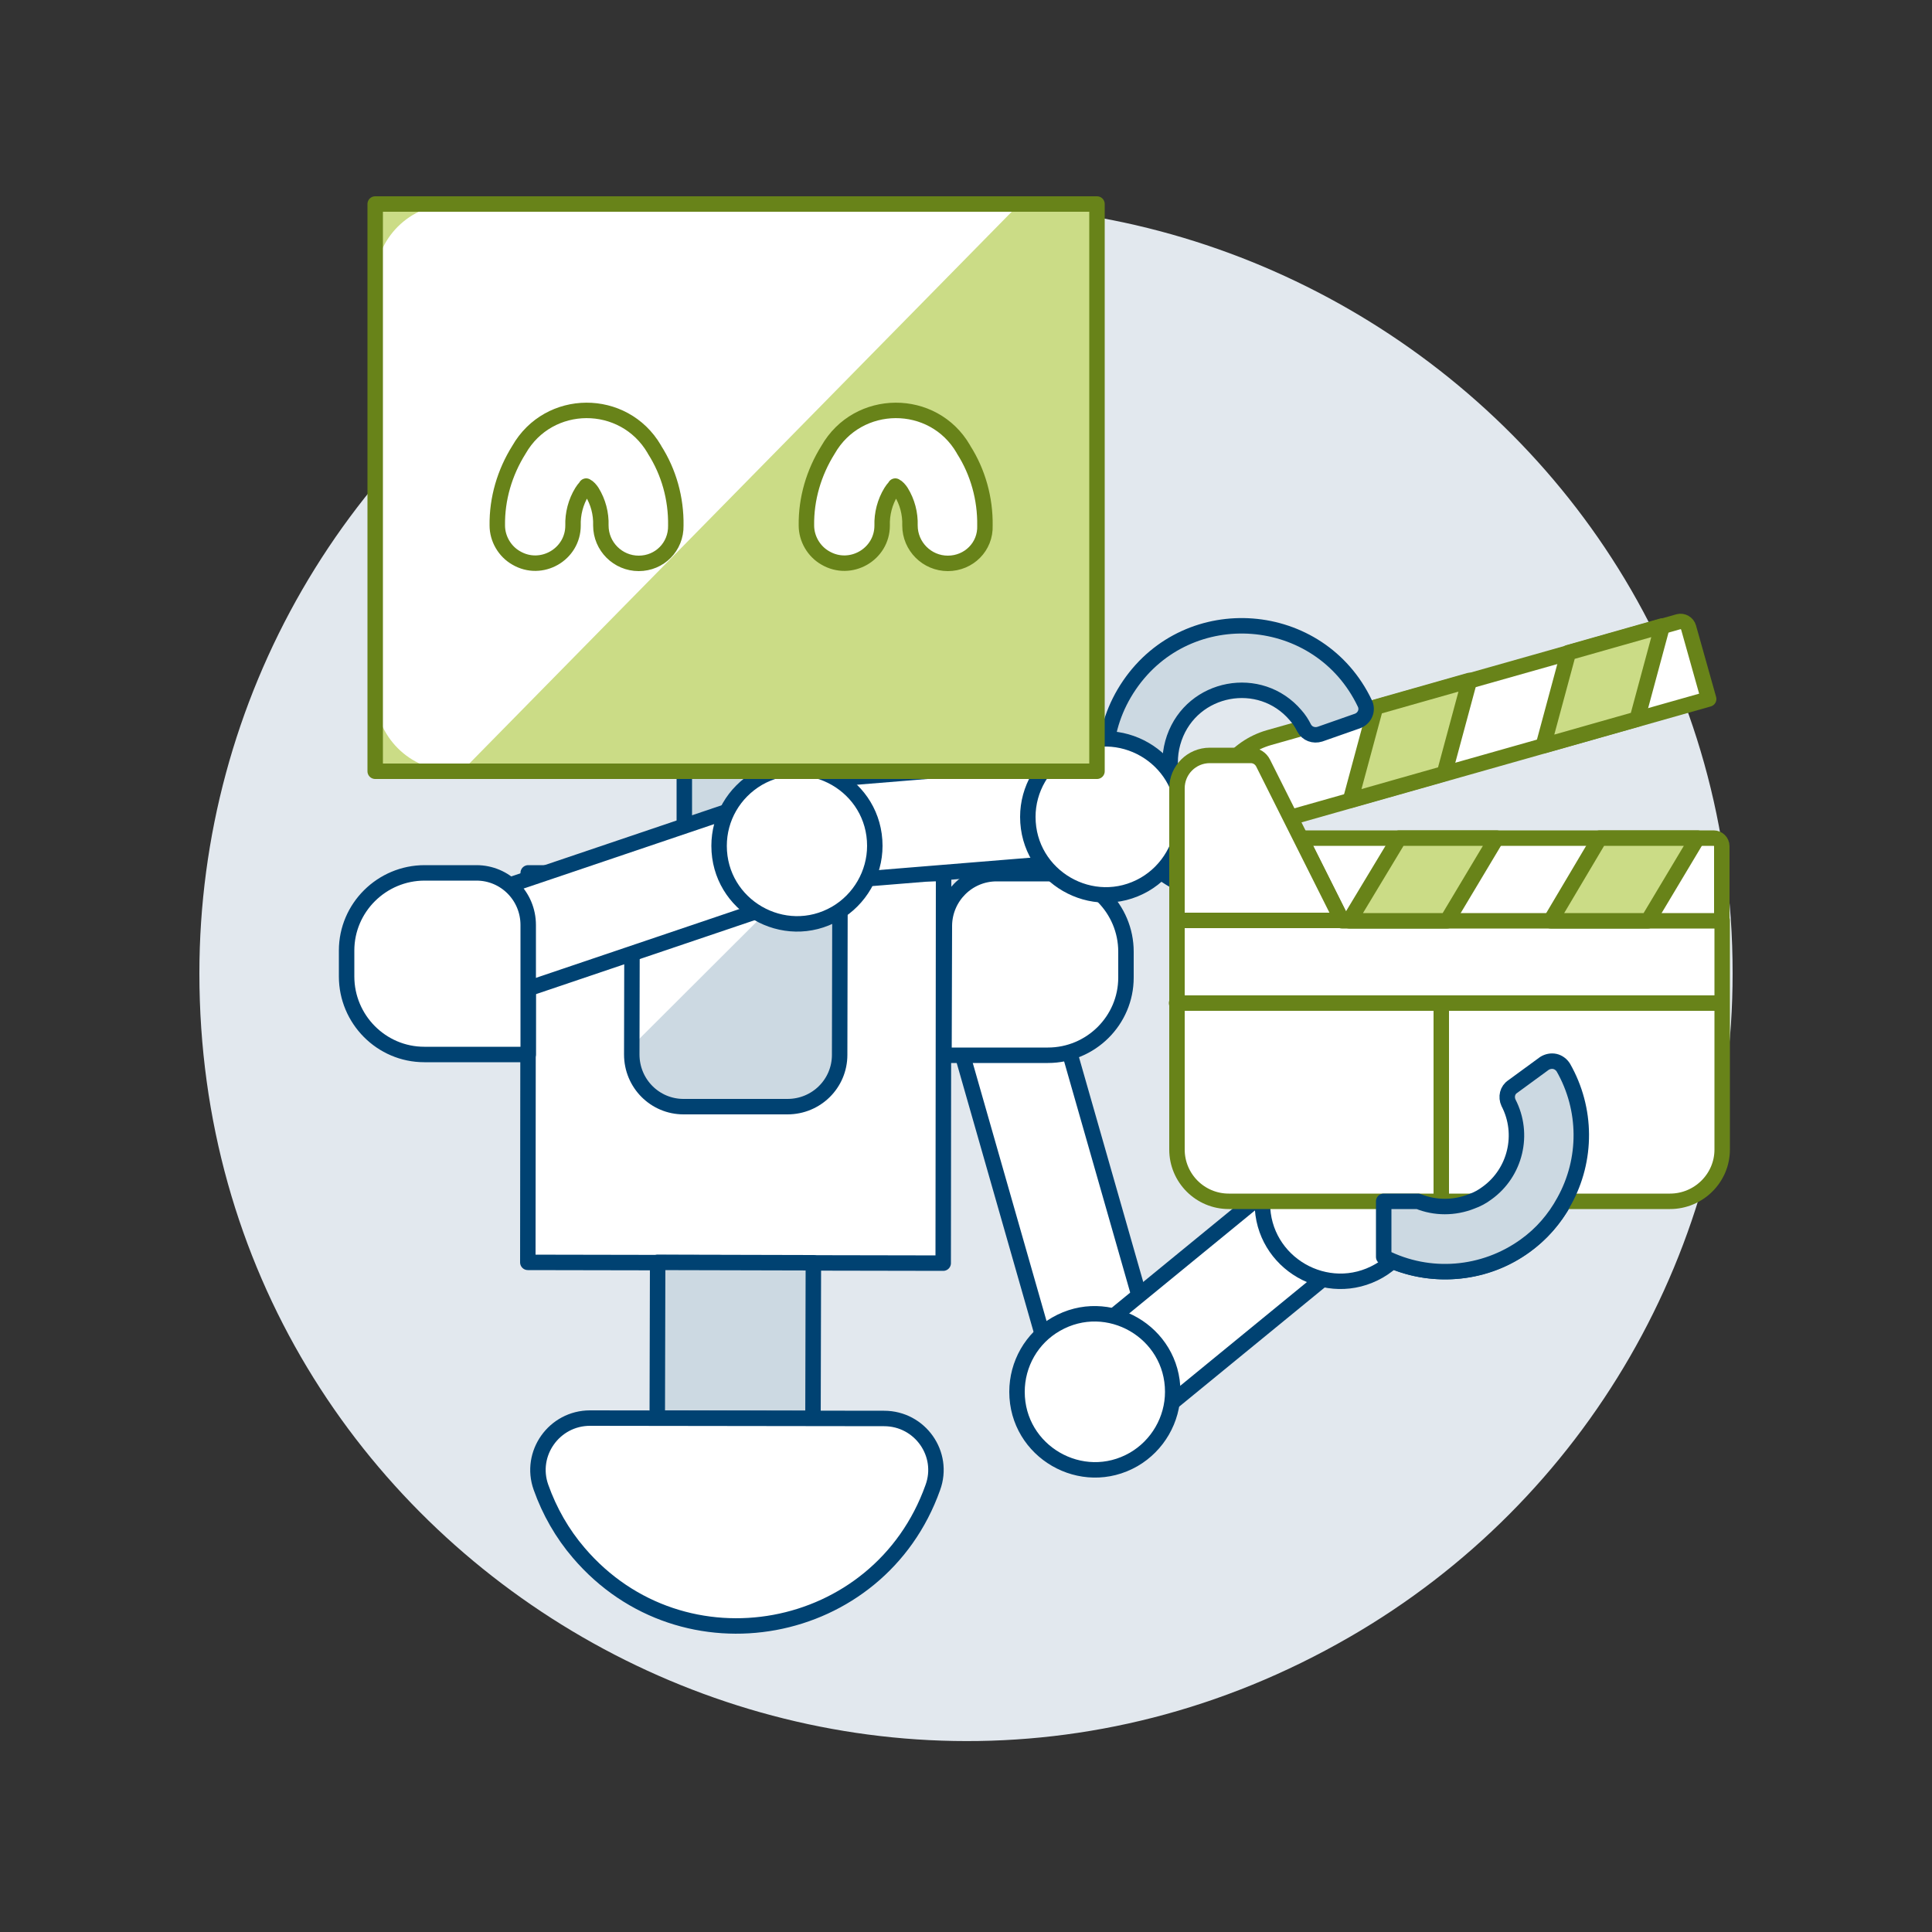 <?xml version="1.0" encoding="UTF-8"?>
<svg xmlns="http://www.w3.org/2000/svg" xmlns:xlink="http://www.w3.org/1999/xlink" version="1.1" id="Filmmaking-Robot-1--Streamline-Ux.svg" x="0px" y="0px" viewBox="0 0 500 500" style="enable-background:new 0 0 500 500;" xml:space="preserve">
<rect x="0" y="0" width="500" height="500" fill="#333333" stroke="none"/>
<style type="text/css">
	.st0{fill:#E2E8EE;}
	.st1{fill:#FFFFFF;stroke:#688319;stroke-width:4;stroke-linecap:round;stroke-linejoin:round;}
	.st2{fill:#CBDC86;stroke:#688319;stroke-width:4;stroke-linecap:round;stroke-linejoin:round;}
	.st3{fill:#CCD9E2;}
	.st4{fill:none;stroke:#004272;stroke-width:4;stroke-linecap:round;stroke-linejoin:round;}
	.st5{fill:#FFFFFF;stroke:#004272;stroke-width:4;stroke-linecap:round;stroke-linejoin:round;}
	.st6{fill:#FFFFFF;}
	.st7{fill:#004272;}
	.st8{fill:#CCD9E2;stroke:#004272;stroke-width:4;stroke-linecap:round;stroke-linejoin:round;}
	.st9{fill:none;stroke:#688319;stroke-width:4;stroke-linecap:round;stroke-linejoin:round;}
	.st10{fill:#CBDC86;}
</style>
<path class="st0" d="M51.6,251.9c0,152.7,165.3,248.2,297.6,171.8c61.4-35.4,99.2-100.9,99.2-171.8c0-152.7-165.3-248.2-297.6-171.8  C89.4,115.5,51.6,181,51.6,251.9z"></path>
<path class="st1" d="M328.4,190.9c-8.7,2.5-14.7,10.4-14.7,19.4v7l128.5-36.4l-5.2-18.5c-0.3-1.1-1.5-1.8-2.6-1.5L328.4,190.9z"></path>
<path class="st2" d="M405.9,168.9l24.3-6.9l-6.5,24.1l-24.3,6.9L405.9,168.9z"></path>
<path class="st2" d="M356,183l24.3-6.9l-6.5,24.1l-24.3,6.9L356,183z"></path>
<path class="st0" d="M177.1,225.9l0-26.9l26.9,0l0,26.9L177.1,225.9z"></path>
<path class="st3" d="M177.1,212.5l0-13.4l26.9,0l0,13.4L177.1,212.5z"></path>
<path class="st4" d="M177.1,225.9l0-26.9l26.9,0l0,26.9L177.1,225.9z"></path>
<path class="st5" d="M245.5,260.5l25.8-7.4L299,350l-25.8,7.4L245.5,260.5z"></path>
<path class="st5" d="M136.6,326.7l0.1-100.8l107.5,0.2l-0.1,100.8L136.6,326.7z"></path>
<path class="st3" d="M170.1,367l0.1-40.3l40.3,0.1l-0.1,40.3L170.1,367z"></path>
<path class="st4" d="M170.1,367l0.1-40.3l40.3,0.1l-0.1,40.3L170.1,367z"></path>
<path class="st3" d="M217.3,273c0,7.4-6,13.4-13.5,13.4l-26.9,0c-7.4,0-13.4-6-13.4-13.5l0.1-47l53.8,0.1L217.3,273z"></path>
<path class="st6" d="M208.4,226l-44.8,44.7l0.1-44.7L208.4,226z"></path>
<path class="st4" d="M217.3,273c0,7.4-6,13.4-13.5,13.4l-26.9,0c-7.4,0-13.4-6-13.4-13.5l0.1-47l53.8,0.1L217.3,273z"></path>
<path class="st5" d="M228.8,367.1c9.3,0,15.8,9.2,12.6,17.9c-13.9,39-64.7,48.4-91.6,16.9c-4.3-5-7.6-10.8-9.8-17  c-3.1-8.7,3.4-17.9,12.7-17.9L228.8,367.1z"></path>
<path class="st5" d="M244.3,273.1l26.9,0c11.1,0,20.2-9,20.2-20.1v-6.7c0-11.1-9-20.2-20.1-20.2h-13.4c-7.4,0-13.4,6-13.5,13.4  L244.3,273.1z"></path>
<path class="st5" d="M274.8,351.6l57.4-47l17,20.8l-57.4,47L274.8,351.6z"></path>
<path class="st7" d="M394.6,322.4c-10.7,7.7-24.8,8.9-36.6,2.9c-5.1-2.5-9.4-6.2-12.7-10.8c-10.6-14.6-8.4-34.9,5-46.9  c0.7-0.7,1.6-1,2.6-0.9c1,0.1,1.8,0.6,2.4,1.4l5.9,8.2c1,1.3,0.8,3.2-0.3,4.4c-6,6-7.2,15.3-2.9,22.6c0.3,0.5,0.6,1,0.9,1.4  c8.3,11.5,26,9.7,31.8-3.3c2.3-5.1,2.1-11-0.4-16c-0.7-1.5-0.3-3.3,1.1-4.2l8.2-6c0.8-0.5,1.8-0.7,2.7-0.5c0.9,0.2,1.7,0.8,2.2,1.6  C413.5,292,409.2,311.8,394.6,322.4z"></path>
<path class="st4" d="M399.7,275.2c1.6-1.2,3.9-0.7,4.9,1.1c13.5,23.6-3.6,52.9-30.7,52.8c-27.2-0.1-44-29.6-30.4-53  c1.9-3.2,4.2-6.1,6.9-8.5c1.5-1.3,3.8-1.1,5,0.5l6,8.2c1,1.3,0.8,3.2-0.4,4.4c-10.1,10-5.6,27.2,8.1,31s26.4-8.7,22.8-22.5  c-0.3-1.3-0.8-2.5-1.4-3.7c-0.8-1.5-0.3-3.3,1-4.2L399.7,275.2z"></path>
<path class="st5" d="M326.7,311.4c0,15.5,16.8,25.2,30.2,17.5c6.2-3.6,10.1-10.3,10.1-17.5c0-15.5-16.8-25.2-30.2-17.5  C330.6,297.5,326.7,304.2,326.7,311.4z"></path>
<path class="st5" d="M263.2,360.2c0,15.5,16.8,25.2,30.2,17.5c6.2-3.6,10.1-10.3,10.1-17.5c0-15.5-16.8-25.2-30.2-17.5  C267,346.3,263.2,353,263.2,360.2z"></path>
<path class="st5" d="M111.4,236l95.5-32.3l8.6,25.5L120,261.5L111.4,236z"></path>
<path class="st5" d="M222.2,227.6l-6.8-26l58.9-4.8l6.8,26L222.2,227.6z"></path>
<path class="st8" d="M351.3,186.6c1.9-0.7,2.8-2.8,1.9-4.6c-11.7-24.5-45.6-27.1-60.9-4.7s-0.7,53,26.4,55.1c3.7,0.3,7.4,0,10.9-0.9  c1.9-0.5,3.1-2.5,2.4-4.4l-3.4-9.6c-0.6-1.6-2.2-2.5-3.8-2.2c-14,2.6-25.6-10.8-20.9-24.3c4.7-13.4,22.2-16.7,31.4-5.9  c0.9,1,1.6,2.1,2.2,3.3c0.8,1.5,2.5,2.1,4.1,1.6L351.3,186.6z"></path>
<path class="st5" d="M136.7,272.9l-26.9,0c-11.1,0-20.1-9.1-20.1-20.2V246c0-11.1,9.1-20.1,20.2-20.1h13.4c7.4,0,13.4,6,13.4,13.5  L136.7,272.9z"></path>
<path class="st5" d="M186.1,218.9c0,15.5,16.8,25.2,30.2,17.5c6.2-3.6,10.1-10.3,10.1-17.5c0-15.5-16.8-25.2-30.2-17.5  C189.9,205.1,186.1,211.7,186.1,218.9z"></path>
<path class="st5" d="M266,211.4c0,15.5,16.8,25.2,30.2,17.5c6.2-3.6,10.1-10.3,10.1-17.5c0-15.5-16.8-25.2-30.2-17.5  C269.9,197.6,266,204.2,266,211.4z"></path>
<path class="st6" d="M432.2,310.9H318c-7.4,0-13.4-6-13.4-13.4v-59.3h141.1v59.3C445.7,304.9,439.6,310.9,432.2,310.9z"></path>
<path class="st6" d="M304.5,295.5l57.2-57.2h-57.2V295.5z"></path>
<path class="st9" d="M432.2,310.9H318c-7.4,0-13.4-6-13.4-13.4v-59.3h141.1v59.3C445.7,304.9,439.6,310.9,432.2,310.9z"></path>
<path class="st1" d="M336.6,216.9l10.7,21.4h98.3V219c0-1.2-1-2.1-2.1-2.1H336.6z"></path>
<path class="st1" d="M347.3,238.2h-42.7V204c0-4.7,3.8-8.5,8.5-8.5h10.6c1.4,0,2.6,0.8,3.2,2L347.3,238.2z"></path>
<path class="st9" d="M304.5,259.6h141.1"></path>
<path class="st9" d="M373,259.6v51.3"></path>
<path class="st2" d="M414,216.9h25.3l-12.8,21.4h-25.2L414,216.9z"></path>
<path class="st2" d="M362.1,216.9h25.2l-12.8,21.4h-25.3L362.1,216.9L362.1,216.9z"></path>
<path class="st8" d="M404.8,310.9c-2.5,4.6-5.9,8.5-10.1,11.5c-10.7,7.7-24.8,8.9-36.6,2.9v-14.4h8.9c4.4,1.8,9.4,1.8,13.9,0  c1.4-0.5,2.7-1.2,3.9-2.1c7.4-5.3,9.8-15.3,5.6-23.4c-0.7-1.5-0.3-3.3,1.1-4.2l8.2-6c0.8-0.5,1.8-0.7,2.7-0.5  c0.9,0.2,1.7,0.8,2.2,1.6C410.7,287,410.8,300.1,404.8,310.9z"></path>
<path class="st10" d="M97.1,52.8h186.8v146.8H97.1V52.8z"></path>
<path class="st6" d="M119.6,199.5h-2.5c-11.1,0-20-9-20-20V72.8c0-11.1,9-20,20-20h146.7L119.6,199.5z"></path>
<path class="st9" d="M97.1,52.8h186.8v146.8H97.1V52.8z"></path>
<path class="st1" d="M165.3,145.8c-5.4,0-9.8-4.4-9.8-9.8c0.1-3.1-0.7-6.1-2.3-8.7c-0.4-0.6-0.9-1.2-1.5-1.5  c0.1,0.1-0.5,0.5-1.1,1.5c-1.6,2.6-2.4,5.7-2.3,8.7c0,7.5-8.2,12.2-14.7,8.4c-3-1.7-4.9-5-4.9-8.4c-0.1-6.9,1.9-13.7,5.6-19.6  c7.7-13.5,27.1-13.6,35-0.2c0,0.1,0.1,0.1,0.1,0.2c3.7,5.8,5.6,12.6,5.5,19.6C175,141.5,170.7,145.8,165.3,145.8L165.3,145.8z"></path>
<path class="st1" d="M245.3,145.8c-5.4,0-9.8-4.4-9.8-9.8c0.1-3.1-0.7-6.1-2.3-8.7c-0.4-0.6-0.9-1.2-1.5-1.5  c0.1,0.1-0.5,0.5-1.1,1.5c-1.6,2.6-2.4,5.7-2.3,8.7c0,7.5-8.2,12.2-14.7,8.4c-3-1.7-4.9-5-4.9-8.4c-0.1-6.9,1.9-13.7,5.6-19.6  c7.7-13.5,27.2-13.6,35-0.2c0,0.1,0.1,0.1,0.1,0.2c3.7,5.8,5.6,12.7,5.5,19.6C255.1,141.5,250.7,145.8,245.3,145.8L245.3,145.8z"></path>
</svg>
